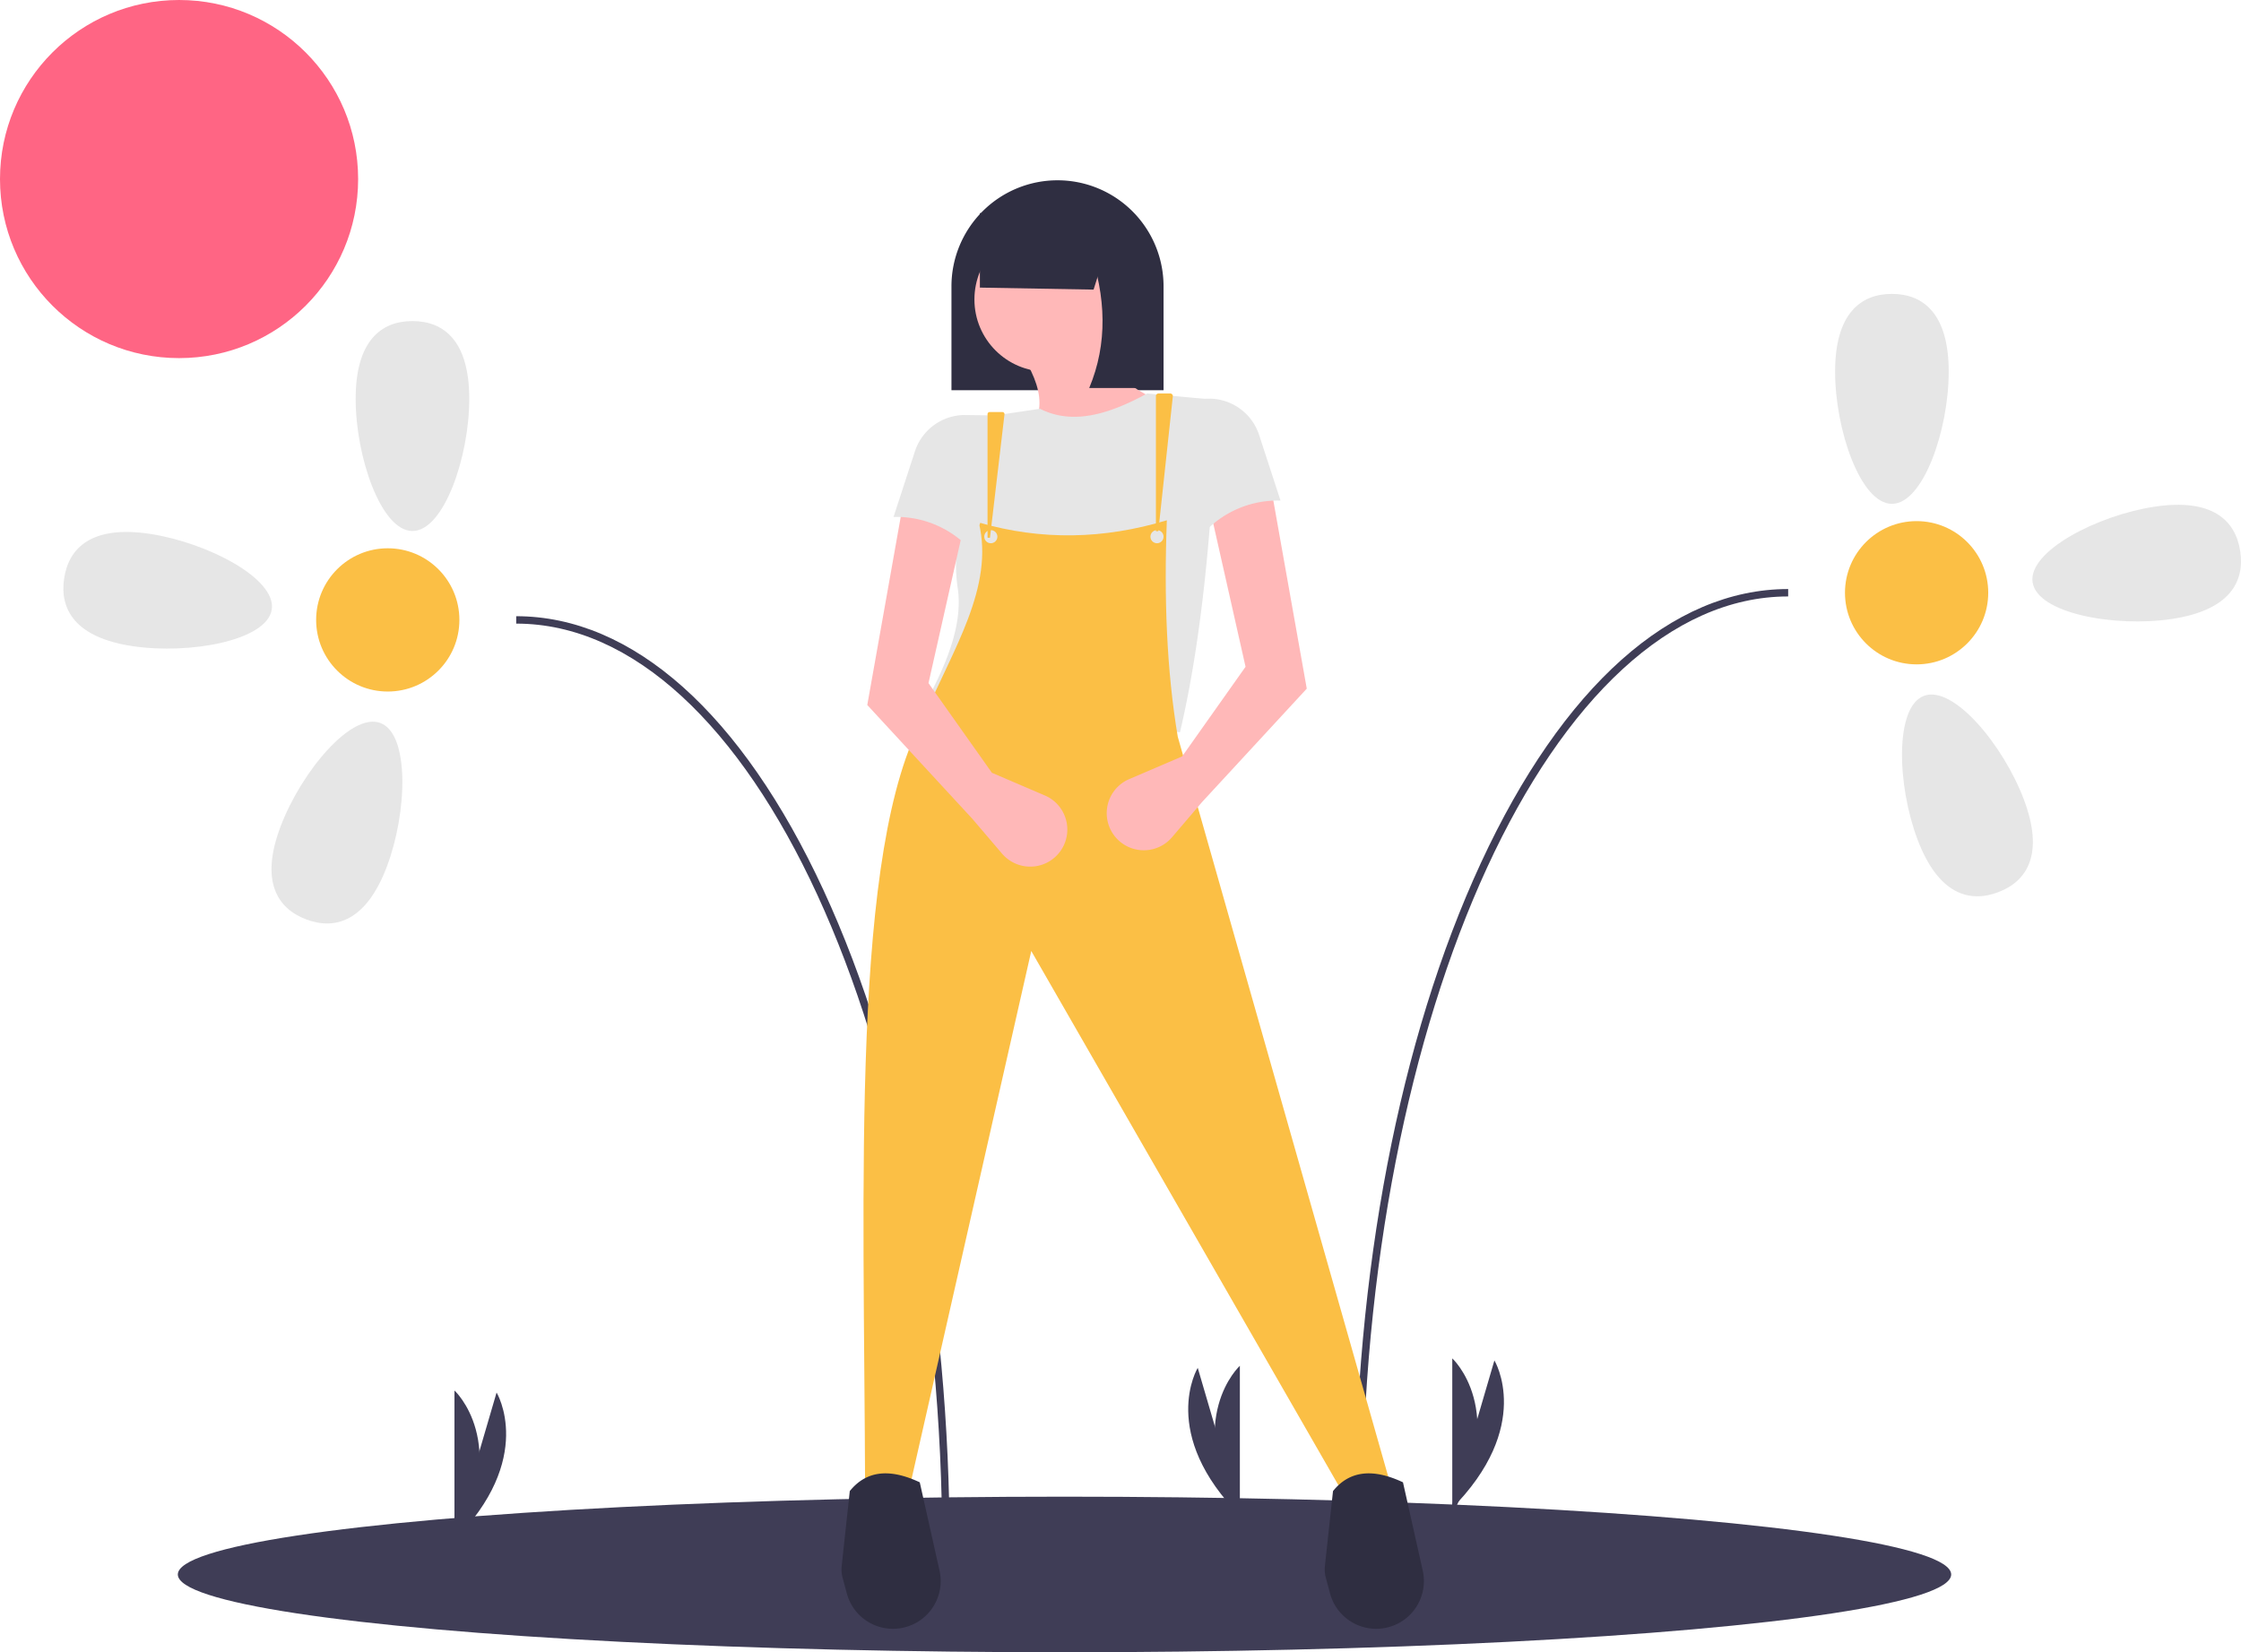 <svg data-name="Layer 1" xmlns="http://www.w3.org/2000/svg" width="907.342" height="669"><circle cx="72.5" cy="72.5" r="72.5" fill="#ff6584"/><ellipse cx="431" cy="637.5" rx="359" ry="31.5" fill="#3f3d56"/><path d="M551.5 616h-3c0-100.728 18.138-195.396 51.073-266.565C632.678 277.897 676.867 238.5 724 238.5v3c-95.117 0-172.5 168-172.5 374.5z" fill="#3f3d56"/><path d="M789 150.5c0 23.472-10.297 53.5-23 53.5s-23-30.028-23-53.5 10.297-31.5 23-31.5 23 8.028 23 31.5zM879.265 250.63c-23.217 3.455-54.433-2.311-56.302-14.876s26.316-27.168 49.533-30.622 32.672 5.55 34.541 18.114-4.556 23.93-27.772 27.385zM776.378 339.924c-8.303-21.954-9.292-53.683 2.589-58.176s32.135 19.95 40.437 41.905 1.51 33.106-10.371 37.6-24.353.626-32.655-21.329z" fill="#e6e6e6"/><circle cx="776" cy="240" r="29" fill="#fbbf45"/><path d="M384.5 627h-3c0-206.5-77.383-374.5-172.5-374.5v-3c47.133 0 91.322 39.397 124.427 110.935C366.362 431.604 384.5 526.272 384.5 627z" fill="#3f3d56"/><path d="M144 161.5c0 23.472 10.297 53.5 23 53.5s23-30.028 23-53.5-10.297-31.5-23-31.5-23 8.028-23 31.5zM53.735 261.63c23.217 3.455 54.433-2.311 56.302-14.876s-26.316-27.168-49.533-30.622-32.672 5.55-34.541 18.114 4.556 23.93 27.772 27.385zM156.622 350.924c8.303-21.954 9.292-53.683-2.589-58.176s-32.135 19.95-40.437 41.905-1.51 33.106 10.371 37.6 24.353.626 32.655-21.329z" fill="#e6e6e6"/><circle cx="157" cy="251" r="29" fill="#fbbf45"/><path d="M184 621v-58s23 21 0 63" fill="#3f3d56"/><path d="M184.759 619.496l16.299-55.663s16.172 26.617-17.704 60.461M588 608v-58s23 21 0 63" fill="#3f3d56"/><path d="M588.759 606.496l16.299-55.663s16.172 26.617-17.704 60.461M502 611v-58s-23 21 0 63" fill="#3f3d56"/><path d="M501.241 609.496l-16.299-55.663s-16.172 26.617 17.704 60.461" fill="#3f3d56"/><path d="M428.167 73a42.936 42.936 0 0142.936 42.936v42.051H385.23v-42.05A42.936 42.936 0 01428.167 73z" fill="#2f2e41"/><path d="M470.66 162.856c-15.748 11.188-36.727 15.503-59.314 17.706 15.562-12.627 9.464-26.572 0-40.723l34.526-3.541c.998 12.846 10.96 20.765 24.788 26.558z" fill="#ffb8b8"/><path d="M477.742 296.534l-101.807-14.165c8.252-15.547 13.794-30.567 11.85-44.13a62.576 62.576 0 01.255-20.432l.648-3.455a54.754 54.754 0 017.584-18.697c4.09-6.588 2.678-16.487.91-26.602l23.902-3.54c13.19 6.699 27.997 2.235 43.38-6.198l28.328 2.656c-1.92 50.483-6.14 96.785-15.05 134.563z" fill="#e6e6e6"/><path d="M562.73 600.186l-19.477 3.541-125.71-218.665-49.576 218.665-17.705-.885c-.388-123.92-5.96-259.977 24.009-312.821 11.243-26.682 28.446-52.23 22.025-78.474 25.218 7.349 50.6 6.823 76.135-.885-1.199 31.49-.063 60.993 4.426 87.643z" fill="#fbbf45"/><path d="M557.183 659.5a19.331 19.331 0 01-18.666-14.306l-1.727-6.413a12.695 12.695 0 01-.363-4.665l3.285-30.389c6.265-7.766 15.374-9.639 28.33-3.541l8.005 35.76a19.331 19.331 0 01-18.864 23.554zM361.536 659.5a19.331 19.331 0 01-18.667-14.306l-1.727-6.413a12.695 12.695 0 01-.363-4.665l3.286-30.389c6.264-7.766 15.373-9.639 28.329-3.54l8.006 35.759a19.331 19.331 0 01-18.864 23.554z" fill="#2f2e41"/><circle cx="423.74" cy="121.248" r="29.214" fill="#ffb8b8"/><circle cx="401.166" cy="217.301" r="2.656" fill="#e6e6e6"/><circle cx="468.447" cy="217.301" r="2.656" fill="#e6e6e6"/><path fill="#2f2e41" d="M442.774 117.264l-46.035-.815v-30.17h55.773l-9.738 30.985z"/><path d="M461.365 157.102h-20.362c7.526-17.98 6.863-36.946 0-56.658h20.362z" fill="#2f2e41"/><path d="M486.595 324.863l-12.061 14.141a15.016 15.016 0 01-24.332-2.07 15.016 15.016 0 016.992-21.476l21.434-9.186 25.673-36.297-14.165-62.855 24.788-7.967 14.165 79.675zM393.64 331.486l12.062 14.141a15.016 15.016 0 0024.332-2.07 15.016 15.016 0 00-6.992-21.476l-21.434-9.186-25.673-36.297 14.164-62.855-24.787-7.967-14.165 79.675z" fill="#ffb8b8"/><path d="M518.466 202.694a40.624 40.624 0 00-30.02 11.968l-8.853-53.117 10.708-.125a21.345 21.345 0 0119.503 14.713zM361.77 209.317a40.624 40.624 0 0130.02 11.968c10.246-15.54 11.731-33.681 8.853-53.117l-10.708-.126a21.345 21.345 0 00-19.503 14.713z" fill="#e6e6e6"/><path d="M468.004 215.088h.976l5.878-54.585a1.074 1.074 0 00-1.067-1.188h-4.713a1.075 1.075 0 00-1.074 1.074zM399.838 217.744h.983l5.878-49.964a.842.842 0 00-.836-.94h-5.183a.843.843 0 00-.842.842z" fill="#fbbf45"/></svg>